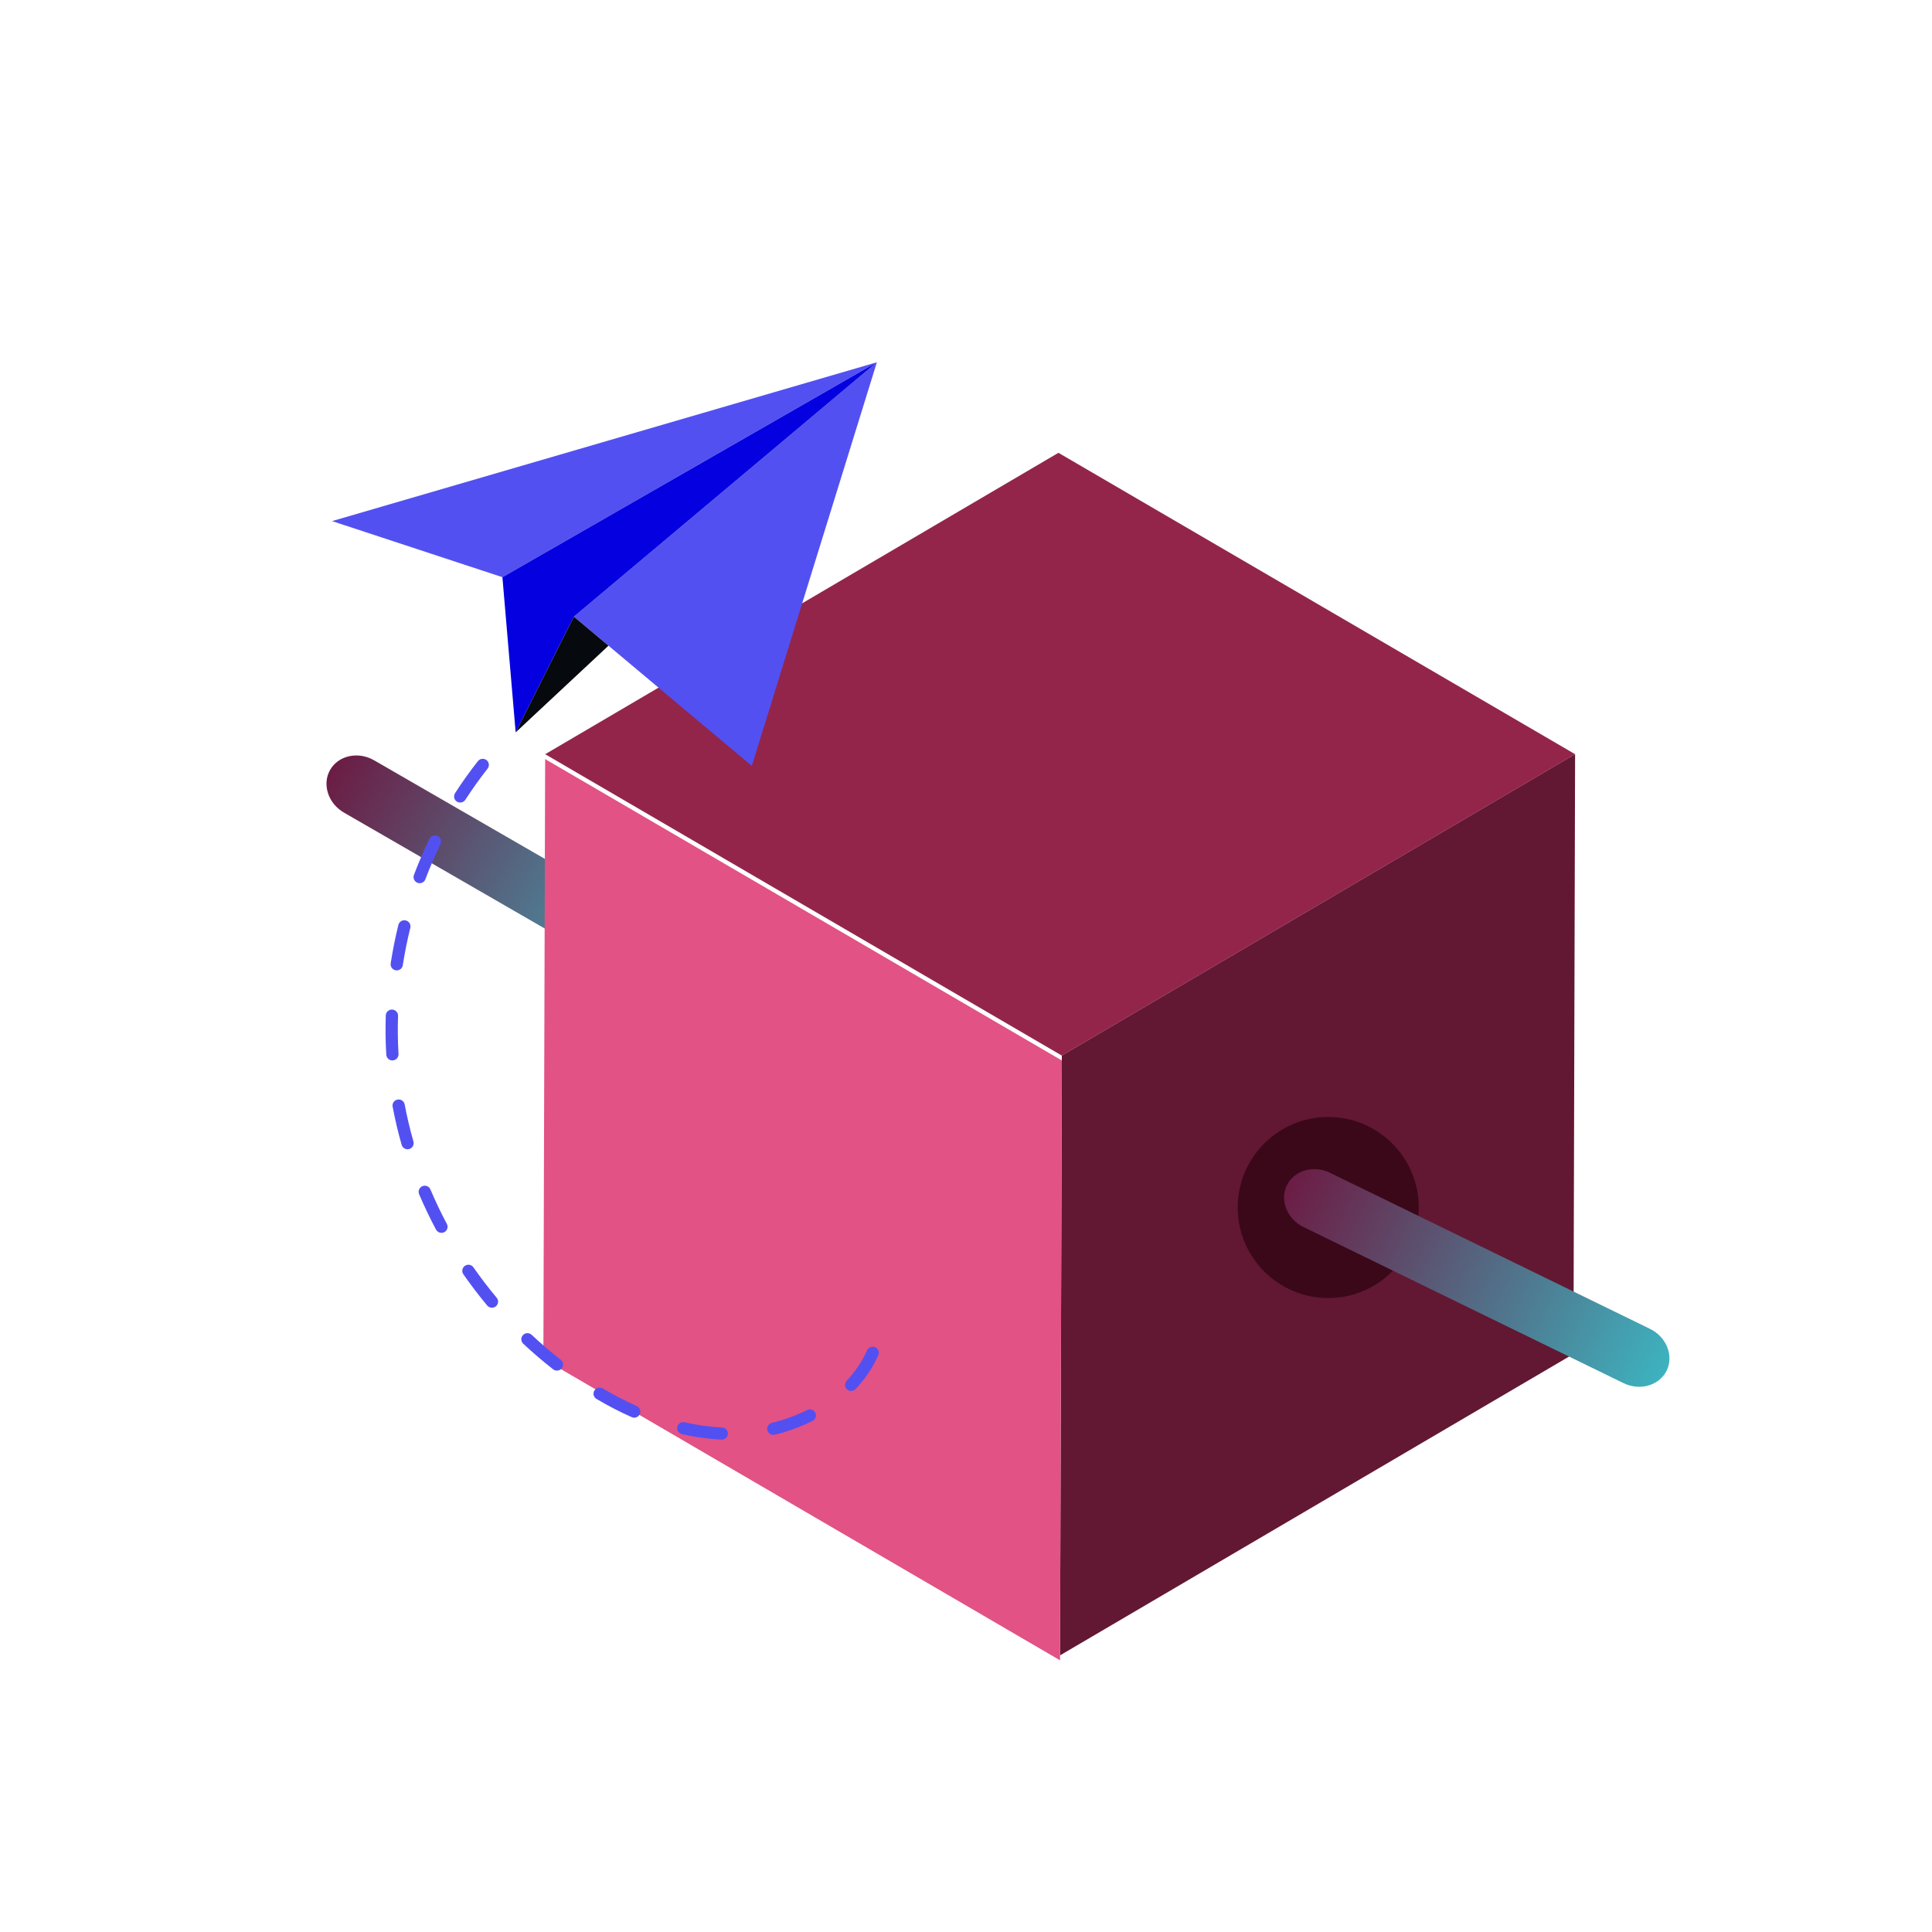 <svg width="64" height="64" viewBox="0 0 64 64" fill="none" xmlns="http://www.w3.org/2000/svg">
<path d="M21.606 32.814L11.393 26.918C10.867 26.614 10.662 25.976 10.938 25.5C11.213 25.023 11.867 24.882 12.393 25.186L22.606 31.082C23.132 31.386 23.337 32.023 23.062 32.5C22.787 32.976 22.137 33.12 21.606 32.814Z" fill="url(#paint0_linear_1587_5155)"/>
<path d="M52.177 24.982L52.123 44.852L35.115 54.836L35.174 34.966L52.177 24.982Z" fill="#621832"/>
<path d="M35.175 35.13L35.115 55L18 45.016L18.059 25.146L35.175 35.13Z" fill="#E25284"/>
<path d="M52.178 24.984L35.175 34.968L18.06 24.984L35.062 15L52.178 24.984Z" fill="#93254B"/>
<path d="M44 43C42.345 43 41 41.655 41 40C41 38.345 42.345 37 44 37C45.655 37 47 38.345 47 40C46.996 41.655 45.651 43 44 43Z" fill="#3B081A"/>
<path d="M29.048 12L25.477 23.524L24.905 25.37L23.274 24.003L19.011 20.428L29.048 12Z" fill="#5350F2"/>
<path d="M29.048 12L16.643 19.12L11 17.262L29.048 12Z" fill="#5350F2"/>
<path d="M29.048 12L19.011 20.428L17.082 24.261L16.643 19.12L29.048 12Z" fill="#0500DF"/>
<path d="M17.082 24.261L20.157 21.389L19.011 20.428L17.082 24.261Z" fill="#06090D"/>
<path d="M26.246 47.354C26.023 47.433 25.861 47.478 25.665 47.525C25.639 47.532 25.612 47.533 25.585 47.529C25.559 47.525 25.533 47.516 25.511 47.502C25.488 47.488 25.468 47.47 25.452 47.449C25.436 47.427 25.425 47.403 25.419 47.377C25.412 47.351 25.411 47.324 25.415 47.298C25.419 47.272 25.429 47.246 25.443 47.224C25.457 47.201 25.475 47.181 25.497 47.166C25.518 47.15 25.543 47.139 25.569 47.133C25.973 47.037 26.364 46.895 26.735 46.71C26.759 46.698 26.785 46.69 26.811 46.688C26.838 46.686 26.865 46.689 26.89 46.697C26.916 46.706 26.94 46.719 26.96 46.736C26.98 46.754 26.997 46.775 27.009 46.799C27.021 46.822 27.028 46.849 27.03 46.875C27.032 46.902 27.029 46.928 27.02 46.954C27.012 46.979 26.998 47.002 26.981 47.022C26.963 47.042 26.942 47.059 26.918 47.071C26.823 47.118 26.628 47.205 26.628 47.205C26.628 47.205 26.397 47.301 26.246 47.354ZM23.91 47.69C23.907 47.69 23.904 47.69 23.901 47.69C23.459 47.668 23.02 47.607 22.589 47.507C22.536 47.495 22.491 47.463 22.462 47.418C22.433 47.372 22.424 47.318 22.436 47.265C22.448 47.213 22.481 47.168 22.527 47.139C22.572 47.111 22.628 47.102 22.68 47.114C23.087 47.208 23.502 47.266 23.92 47.287C23.973 47.289 24.023 47.312 24.059 47.351C24.095 47.389 24.114 47.441 24.113 47.493C24.112 47.546 24.09 47.596 24.052 47.633C24.014 47.67 23.963 47.69 23.91 47.69ZM21.009 46.963C20.98 46.963 20.952 46.957 20.926 46.945C20.526 46.767 20.137 46.565 19.761 46.342C19.738 46.329 19.718 46.311 19.702 46.29C19.686 46.269 19.674 46.244 19.667 46.218C19.66 46.193 19.659 46.166 19.663 46.139C19.666 46.113 19.675 46.088 19.689 46.065C19.703 46.042 19.721 46.022 19.742 46.006C19.764 45.99 19.788 45.978 19.815 45.972C19.841 45.966 19.868 45.964 19.894 45.968C19.921 45.972 19.946 45.981 19.969 45.995C20.332 46.21 20.707 46.404 21.092 46.577C21.134 46.596 21.169 46.628 21.19 46.67C21.211 46.711 21.217 46.758 21.207 46.803C21.198 46.849 21.173 46.889 21.136 46.918C21.1 46.947 21.055 46.963 21.009 46.963ZM28.198 46.077C28.158 46.077 28.12 46.066 28.087 46.044C28.054 46.023 28.028 45.992 28.012 45.956C27.996 45.92 27.991 45.88 27.998 45.842C28.004 45.803 28.022 45.767 28.049 45.738C28.175 45.602 28.292 45.458 28.398 45.306C28.525 45.124 28.634 44.932 28.724 44.73C28.735 44.706 28.75 44.684 28.769 44.666C28.789 44.648 28.812 44.634 28.837 44.624C28.861 44.615 28.888 44.61 28.915 44.611C28.941 44.612 28.968 44.617 28.992 44.628C29.016 44.639 29.038 44.655 29.057 44.674C29.075 44.693 29.089 44.716 29.099 44.74C29.108 44.765 29.113 44.792 29.112 44.818C29.112 44.845 29.106 44.871 29.095 44.895C28.994 45.119 28.873 45.334 28.732 45.536C28.615 45.703 28.486 45.862 28.347 46.012C28.328 46.033 28.305 46.049 28.279 46.06C28.254 46.071 28.226 46.077 28.198 46.077ZM18.449 45.403C18.403 45.403 18.359 45.388 18.323 45.36C17.98 45.092 17.65 44.809 17.332 44.511C17.293 44.474 17.27 44.424 17.269 44.37C17.267 44.317 17.288 44.265 17.325 44.226C17.362 44.187 17.413 44.164 17.466 44.163C17.52 44.161 17.573 44.181 17.612 44.218C17.92 44.507 18.241 44.782 18.574 45.042C18.607 45.068 18.632 45.104 18.644 45.144C18.656 45.185 18.655 45.228 18.641 45.267C18.627 45.307 18.601 45.342 18.567 45.366C18.532 45.39 18.491 45.403 18.449 45.403ZM16.297 43.32C16.267 43.32 16.237 43.314 16.21 43.301C16.183 43.289 16.159 43.27 16.14 43.248C15.861 42.914 15.598 42.569 15.35 42.213C15.334 42.191 15.324 42.166 15.318 42.14C15.312 42.114 15.312 42.088 15.317 42.062C15.322 42.035 15.331 42.011 15.346 41.988C15.36 41.966 15.379 41.947 15.401 41.932C15.423 41.916 15.448 41.906 15.474 41.9C15.5 41.895 15.527 41.894 15.553 41.899C15.579 41.904 15.604 41.914 15.627 41.928C15.649 41.942 15.669 41.961 15.684 41.983C15.925 42.329 16.182 42.665 16.453 42.989C16.477 43.019 16.493 43.055 16.498 43.093C16.503 43.131 16.497 43.169 16.48 43.204C16.464 43.239 16.438 43.268 16.405 43.289C16.373 43.309 16.335 43.32 16.297 43.32ZM14.624 40.84C14.587 40.84 14.55 40.83 14.519 40.811C14.487 40.792 14.461 40.765 14.444 40.733C14.24 40.35 14.053 39.958 13.883 39.559C13.863 39.509 13.862 39.454 13.883 39.404C13.903 39.355 13.942 39.315 13.992 39.294C14.042 39.273 14.098 39.273 14.147 39.293C14.197 39.313 14.237 39.353 14.258 39.402C14.423 39.79 14.604 40.171 14.803 40.544C14.819 40.574 14.828 40.609 14.827 40.644C14.826 40.678 14.816 40.712 14.798 40.742C14.78 40.772 14.754 40.797 14.724 40.814C14.693 40.831 14.659 40.84 14.624 40.84ZM13.5 38.071C13.456 38.071 13.413 38.056 13.378 38.03C13.343 38.004 13.317 37.966 13.305 37.924C13.186 37.507 13.086 37.085 13.006 36.658C12.996 36.606 13.008 36.552 13.039 36.508C13.069 36.465 13.116 36.435 13.169 36.425C13.221 36.415 13.276 36.426 13.32 36.456C13.364 36.486 13.395 36.532 13.405 36.585C13.483 36.998 13.58 37.409 13.696 37.814C13.704 37.844 13.706 37.875 13.7 37.906C13.694 37.937 13.681 37.966 13.662 37.991C13.644 38.016 13.619 38.036 13.591 38.05C13.563 38.064 13.532 38.071 13.5 38.071ZM12.998 35.128C12.946 35.128 12.897 35.108 12.859 35.073C12.821 35.037 12.799 34.989 12.796 34.938C12.77 34.505 12.765 34.071 12.78 33.638C12.781 33.584 12.804 33.534 12.844 33.497C12.883 33.461 12.935 33.441 12.989 33.443C13.043 33.444 13.094 33.468 13.131 33.507C13.168 33.546 13.188 33.598 13.186 33.651C13.171 34.072 13.177 34.494 13.201 34.914C13.203 34.941 13.199 34.967 13.19 34.992C13.182 35.017 13.168 35.04 13.15 35.06C13.133 35.08 13.111 35.096 13.087 35.108C13.063 35.119 13.037 35.126 13.01 35.127C13.006 35.128 13.002 35.128 12.998 35.128ZM13.143 32.146C13.113 32.146 13.084 32.139 13.058 32.127C13.031 32.115 13.008 32.097 12.988 32.075C12.969 32.053 12.955 32.027 12.947 31.999C12.939 31.971 12.937 31.942 12.942 31.913C13.008 31.485 13.093 31.06 13.197 30.639C13.21 30.587 13.243 30.542 13.289 30.514C13.335 30.486 13.391 30.478 13.443 30.491C13.495 30.504 13.54 30.537 13.568 30.582C13.596 30.628 13.605 30.683 13.592 30.735C13.491 31.144 13.408 31.558 13.343 31.974C13.336 32.022 13.312 32.066 13.275 32.097C13.238 32.128 13.191 32.146 13.143 32.146ZM13.902 29.257C13.869 29.257 13.837 29.249 13.808 29.234C13.779 29.219 13.754 29.197 13.735 29.17C13.716 29.143 13.705 29.112 13.701 29.08C13.697 29.047 13.7 29.015 13.712 28.984C13.865 28.578 14.036 28.179 14.225 27.789C14.237 27.765 14.253 27.743 14.273 27.726C14.293 27.708 14.316 27.694 14.341 27.686C14.366 27.677 14.393 27.673 14.419 27.675C14.446 27.676 14.472 27.683 14.496 27.694C14.52 27.706 14.542 27.722 14.56 27.741C14.577 27.761 14.591 27.784 14.6 27.809C14.609 27.834 14.613 27.861 14.611 27.887C14.61 27.914 14.603 27.94 14.591 27.964C14.408 28.343 14.241 28.731 14.092 29.126C14.078 29.164 14.052 29.198 14.018 29.221C13.984 29.244 13.944 29.257 13.902 29.257ZM15.245 26.586C15.209 26.586 15.173 26.576 15.141 26.558C15.11 26.539 15.084 26.513 15.067 26.481C15.049 26.449 15.041 26.413 15.042 26.377C15.043 26.341 15.054 26.306 15.074 26.275C15.309 25.91 15.562 25.556 15.831 25.214C15.847 25.193 15.867 25.176 15.891 25.163C15.914 25.149 15.94 25.141 15.966 25.138C15.993 25.134 16.02 25.137 16.046 25.144C16.071 25.151 16.095 25.163 16.116 25.179C16.137 25.195 16.155 25.216 16.168 25.239C16.181 25.262 16.19 25.288 16.193 25.314C16.196 25.34 16.194 25.367 16.187 25.393C16.18 25.418 16.167 25.442 16.151 25.463C15.89 25.795 15.645 26.139 15.416 26.493C15.398 26.522 15.373 26.545 15.343 26.561C15.313 26.578 15.279 26.586 15.245 26.586Z" fill="#5350F2"/>
<path d="M53.781 45.818L43.182 40.648C42.636 40.382 42.387 39.76 42.628 39.265C42.869 38.771 43.513 38.584 44.058 38.85L54.658 44.02C55.203 44.286 55.452 44.908 55.211 45.402C54.97 45.897 54.327 46.084 53.781 45.818Z" fill="url(#paint1_linear_1587_5155)"/>
<defs>
<linearGradient id="paint0_linear_1587_5155" x1="10.938" y1="25.5" x2="23.062" y2="32.5" gradientUnits="userSpaceOnUse">
<stop stop-color="#6C1C44"/>
<stop offset="1" stop-color="#3DB3BF"/>
</linearGradient>
<linearGradient id="paint1_linear_1587_5155" x1="42.628" y1="39.265" x2="55.211" y2="45.402" gradientUnits="userSpaceOnUse">
<stop stop-color="#6C1C44"/>
<stop offset="1" stop-color="#3DB3BF"/>
</linearGradient>
</defs>
</svg>
